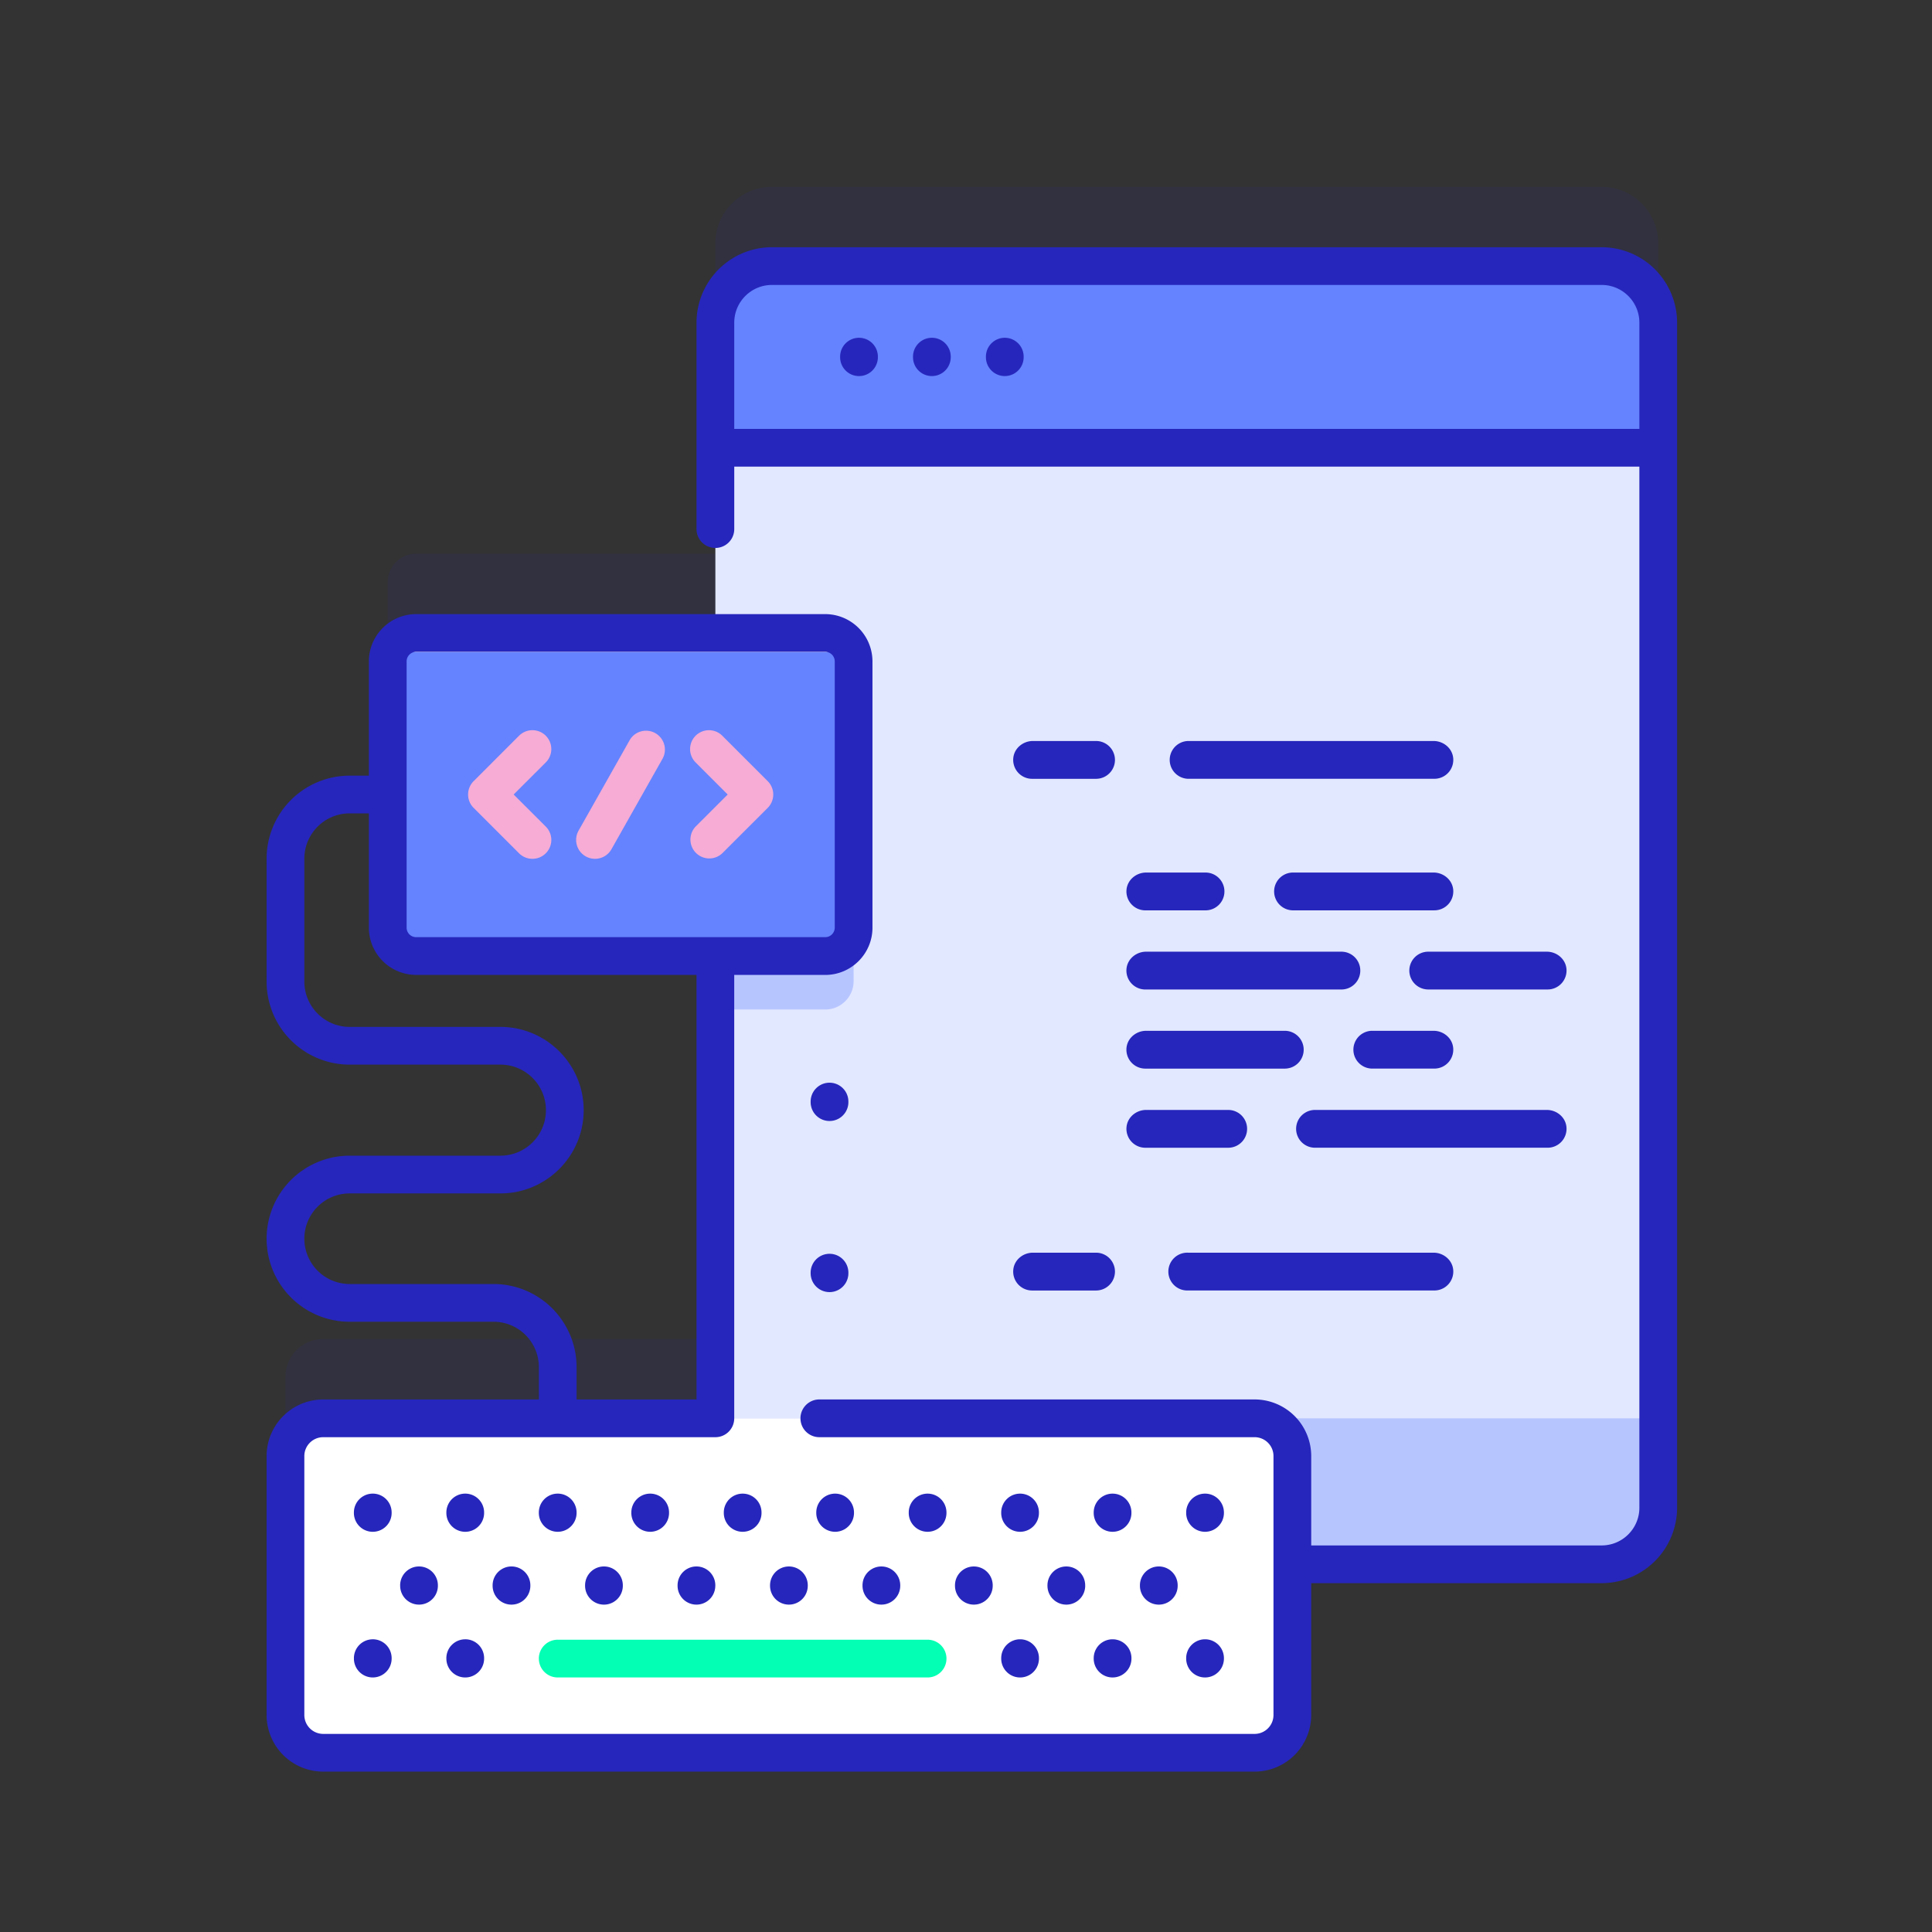 <svg width="80" height="80" fill="none" xmlns="http://www.w3.org/2000/svg"><rect width="100%" height="100%" fill="#333333" stroke="none"/><path opacity=".1" d="M66.321 7.737H31.965a2.343 2.343 0 00-2.343 2.343v12.849h-12.39c-.65 0-1.177.526-1.177 1.176V35.13c0 .65.527 1.176 1.176 1.176h12.391v19.142H13.383c-.863 0-1.563.7-1.563 1.563v10.722c0 .863.7 1.563 1.563 1.563H51.95c.863 0 1.563-.7 1.563-1.563v-6.24h12.808a2.343 2.343 0 002.343-2.343V10.08a2.343 2.343 0 00-2.343-2.343z" fill="#2626BC"/><path d="M68.664 13.361v49.072a2.343 2.343 0 01-2.343 2.342H31.965a2.343 2.343 0 01-2.343-2.342V13.36a2.343 2.343 0 012.343-2.342H66.32a2.343 2.343 0 012.343 2.342z" fill="#E2E8FF"/><path d="M29.622 58.73v3.702a2.343 2.343 0 002.343 2.343H66.32a2.343 2.343 0 002.343-2.343V58.73H29.622zM35.346 29.6v11.026c0 .649-.526 1.175-1.176 1.175h-4.548V28.423h4.548c.65 0 1.175.527 1.175 1.177z" fill="#B7C5FF"/><path d="M68.664 18.541v-5.18a2.342 2.342 0 00-2.343-2.342H31.965a2.342 2.342 0 00-2.343 2.342v5.18h39.042z" fill="#6583FE"/><path d="M49.917 36.13H47.46c-.409 0-.774.3-.813.706a.783.783 0 00.78.86h2.491a.782.782 0 100-1.566zM59.36 36.13h-5.846a.783.783 0 000 1.565h5.88a.783.783 0 00.78-.86c-.04-.406-.404-.705-.813-.705zM55.544 39.407h-8.085c-.409 0-.774.299-.813.706a.783.783 0 00.78.86h8.118a.782.782 0 100-1.566zM64.05 39.407h-4.91a.782.782 0 100 1.565h4.944a.783.783 0 00.779-.86c-.04-.406-.404-.705-.813-.705zM53.2 42.683h-5.741c-.409 0-.774.3-.813.706a.783.783 0 00.78.86H53.2a.782.782 0 100-1.566zM59.36 42.683h-2.564a.783.783 0 000 1.565h2.599a.783.783 0 00.778-.86c-.038-.406-.403-.705-.812-.705zM64.05 45.96h-9.598a.782.782 0 100 1.565h9.632a.783.783 0 00.779-.86c-.039-.406-.404-.705-.813-.705zM50.855 45.96H47.46c-.409 0-.774.299-.813.706a.783.783 0 00.78.86h3.43a.783.783 0 000-1.566zM45.385 30.683H42.77c-.409 0-.774.3-.812.706a.783.783 0 00.779.86h2.648a.783.783 0 100-1.566zM59.362 30.683H49.19a.783.783 0 000 1.565h10.204a.783.783 0 00.78-.86c-.04-.406-.404-.705-.813-.705zM45.385 51.871H42.77c-.409 0-.774.299-.812.706a.783.783 0 00.779.86h2.648a.783.783 0 100-1.566zM59.362 51.871H49.19a.783.783 0 100 1.565h10.204a.783.783 0 00.78-.86c-.04-.406-.404-.705-.813-.705z" fill="#2626BC"/><path d="M34.17 39.588H17.231c-.649 0-1.175-.527-1.175-1.176V27.386c0-.65.526-1.176 1.175-1.176h16.94c.649 0 1.175.526 1.175 1.175v11.027c0 .65-.526 1.176-1.175 1.176z" fill="#fff"/><path fill="#6583FE" d="M16 27h19v12H16z"/><path d="M22.046 35.562a.78.78 0 01-.553-.229l-1.881-1.881a.782.782 0 010-1.106l1.881-1.881A.782.782 0 0122.6 31.57l-1.33 1.329 1.33 1.328a.782.782 0 01-.553 1.335zM29.356 30.236c.2 0 .4.076.553.229l1.881 1.881c.305.306.305.8 0 1.106l-1.881 1.88a.782.782 0 01-1.106-1.105l1.329-1.328-1.329-1.329a.782.782 0 01.553-1.334zM24.637 35.562a.782.782 0 01-.68-1.166l2.125-3.763a.782.782 0 011.361.769l-2.124 3.763a.781.781 0 01-.682.397z" fill="#F6ACD5"/><path d="M51.95 72.578H13.383c-.863 0-1.563-.7-1.563-1.563V60.293c0-.863.7-1.563 1.563-1.563H51.95c.863 0 1.563.7 1.563 1.563v10.722c0 .863-.7 1.563-1.563 1.563z" fill="#fff"/><path d="M35.57 13.987a.781.781 0 00-.782.782v.022a.781.781 0 101.563 0v-.022a.781.781 0 00-.782-.782zM38.587 13.987a.781.781 0 00-.781.782v.022a.781.781 0 101.562 0v-.022a.781.781 0 00-.781-.782zM41.605 13.987a.781.781 0 00-.78.782v.022a.781.781 0 101.562 0v-.022a.781.781 0 00-.782-.782z" fill="#2626BC"/><path d="M66.321 10.237H31.965a3.127 3.127 0 00-3.124 3.124v8.547a.781.781 0 101.563 0v-2.586h37.479v43.11c0 .86-.7 1.561-1.562 1.561H54.295v-3.7a2.347 2.347 0 00-2.345-2.345H33.927a.781.781 0 100 1.563H51.95c.432 0 .782.35.782.781v10.723c0 .431-.35.782-.782.782H13.383a.782.782 0 01-.781-.782V60.292c0-.43.35-.781.781-.781h16.24c.43 0 .78-.35.78-.782V40.37h3.767c1.08 0 1.957-.878 1.957-1.957V27.386a1.96 1.96 0 00-1.957-1.957H17.231a1.96 1.96 0 00-1.957 1.957v4.732h-.797a3.442 3.442 0 00-3.438 3.438v5.09a3.442 3.442 0 003.438 3.438h6.245c1.039 0 1.884.846 1.884 1.885 0 1.04-.845 1.885-1.884 1.885h-6.245a3.442 3.442 0 00-3.438 3.438 3.442 3.442 0 003.438 3.439h5.96c1.034 0 1.876.841 1.876 1.875v1.343h-8.93a2.347 2.347 0 00-2.344 2.344v10.722a2.347 2.347 0 002.344 2.344H51.95a2.347 2.347 0 002.344-2.344v-5.46h12.027a3.127 3.127 0 003.124-3.123V13.361a3.127 3.127 0 00-3.124-3.124zM16.837 27.386c0-.218.177-.395.394-.395h16.94c.217 0 .394.177.394.395v11.026a.395.395 0 01-.395.394H17.231a.395.395 0 01-.394-.394V27.386zm3.6 25.782h-5.96a1.878 1.878 0 01-1.875-1.876c0-1.034.841-1.875 1.875-1.875h6.245c1.9 0 3.447-1.547 3.447-3.448 0-1.9-1.547-3.447-3.447-3.447h-6.245a1.878 1.878 0 01-1.875-1.876v-5.09c0-1.034.841-1.876 1.875-1.876h.797v4.732a1.96 1.96 0 001.957 1.957h11.61v17.58h-4.966v-1.343a3.442 3.442 0 00-3.438-3.438zm9.967-35.408V13.36c0-.861.7-1.561 1.56-1.561h34.357c.861 0 1.562.7 1.562 1.561v4.399h-37.48z" fill="#2626BC"/><path d="M35.13 45.614a.781.781 0 00-1.563 0v.023a.781.781 0 101.563 0v-.023zM34.349 51.917a.781.781 0 00-.782.782v.023a.781.781 0 101.563 0v-.023a.781.781 0 00-.781-.782zM16.217 62.629a.781.781 0 10-1.563 0v.018a.781.781 0 101.563 0v-.018zM20.046 62.629a.781.781 0 10-1.563 0v.018a.781.781 0 101.563 0v-.018zM23.094 63.428c.431 0 .781-.35.781-.781v-.018a.781.781 0 10-1.563 0v.018c0 .431.35.781.782.781zM27.704 62.647v-.018a.781.781 0 10-1.562 0v.018a.781.781 0 001.562 0zM31.533 62.647v-.018a.781.781 0 10-1.562 0v.018a.781.781 0 001.562 0zM35.362 62.647v-.018a.781.781 0 10-1.562 0v.018a.781.781 0 001.562 0zM39.191 62.647v-.018a.781.781 0 10-1.562 0v.018a.781.781 0 001.562 0zM42.24 63.428c.43 0 .78-.35.78-.781v-.018a.781.781 0 10-1.562 0v.018c0 .431.35.781.781.781zM46.07 63.428c.43 0 .78-.35.78-.781v-.018a.781.781 0 10-1.562 0v.018c0 .431.35.781.781.781zM49.898 63.428c.432 0 .782-.35.782-.781v-.018a.781.781 0 10-1.563 0v.018c0 .431.35.781.781.781zM16.57 65.645v.018a.781.781 0 001.562 0v-.018a.781.781 0 10-1.563 0zM20.398 65.645v.018a.781.781 0 001.563 0v-.018a.781.781 0 10-1.563 0zM25.79 65.663v-.018a.781.781 0 10-1.563 0v.018a.781.781 0 001.563 0zM29.62 65.663v-.018a.781.781 0 10-1.563 0v.018a.781.781 0 001.562 0zM32.667 64.864a.781.781 0 00-.781.78v.019a.781.781 0 001.562 0v-.018a.781.781 0 00-.781-.781zM37.277 65.663v-.018a.781.781 0 10-1.562 0v.018a.781.781 0 001.562 0zM41.106 65.663v-.018a.781.781 0 10-1.562 0v.018a.781.781 0 001.562 0zM44.935 65.663v-.018a.781.781 0 10-1.562 0v.018a.781.781 0 101.563 0zM48.765 65.663v-.018a.781.781 0 10-1.563 0v.018a.781.781 0 101.563 0zM15.435 67.88a.781.781 0 00-.78.78v.019a.781.781 0 101.562 0v-.018a.781.781 0 00-.781-.782zM19.265 67.88a.781.781 0 00-.782.78v.019a.781.781 0 101.563 0v-.018a.781.781 0 00-.781-.782z" fill="#2626BC"/><path d="M22.313 68.679c0 .431.35.781.78.781H38.41a.781.781 0 000-1.563H23.094a.781.781 0 00-.782.782z" fill="#02FFB3"/><path d="M41.458 68.679a.781.781 0 101.563 0v-.018a.781.781 0 10-1.563 0v.018zM45.288 68.679a.781.781 0 101.563 0v-.018a.781.781 0 10-1.563 0v.018zM49.117 68.679a.781.781 0 101.563 0v-.018a.781.781 0 10-1.563 0v.018z" fill="#2626BC"/></svg>